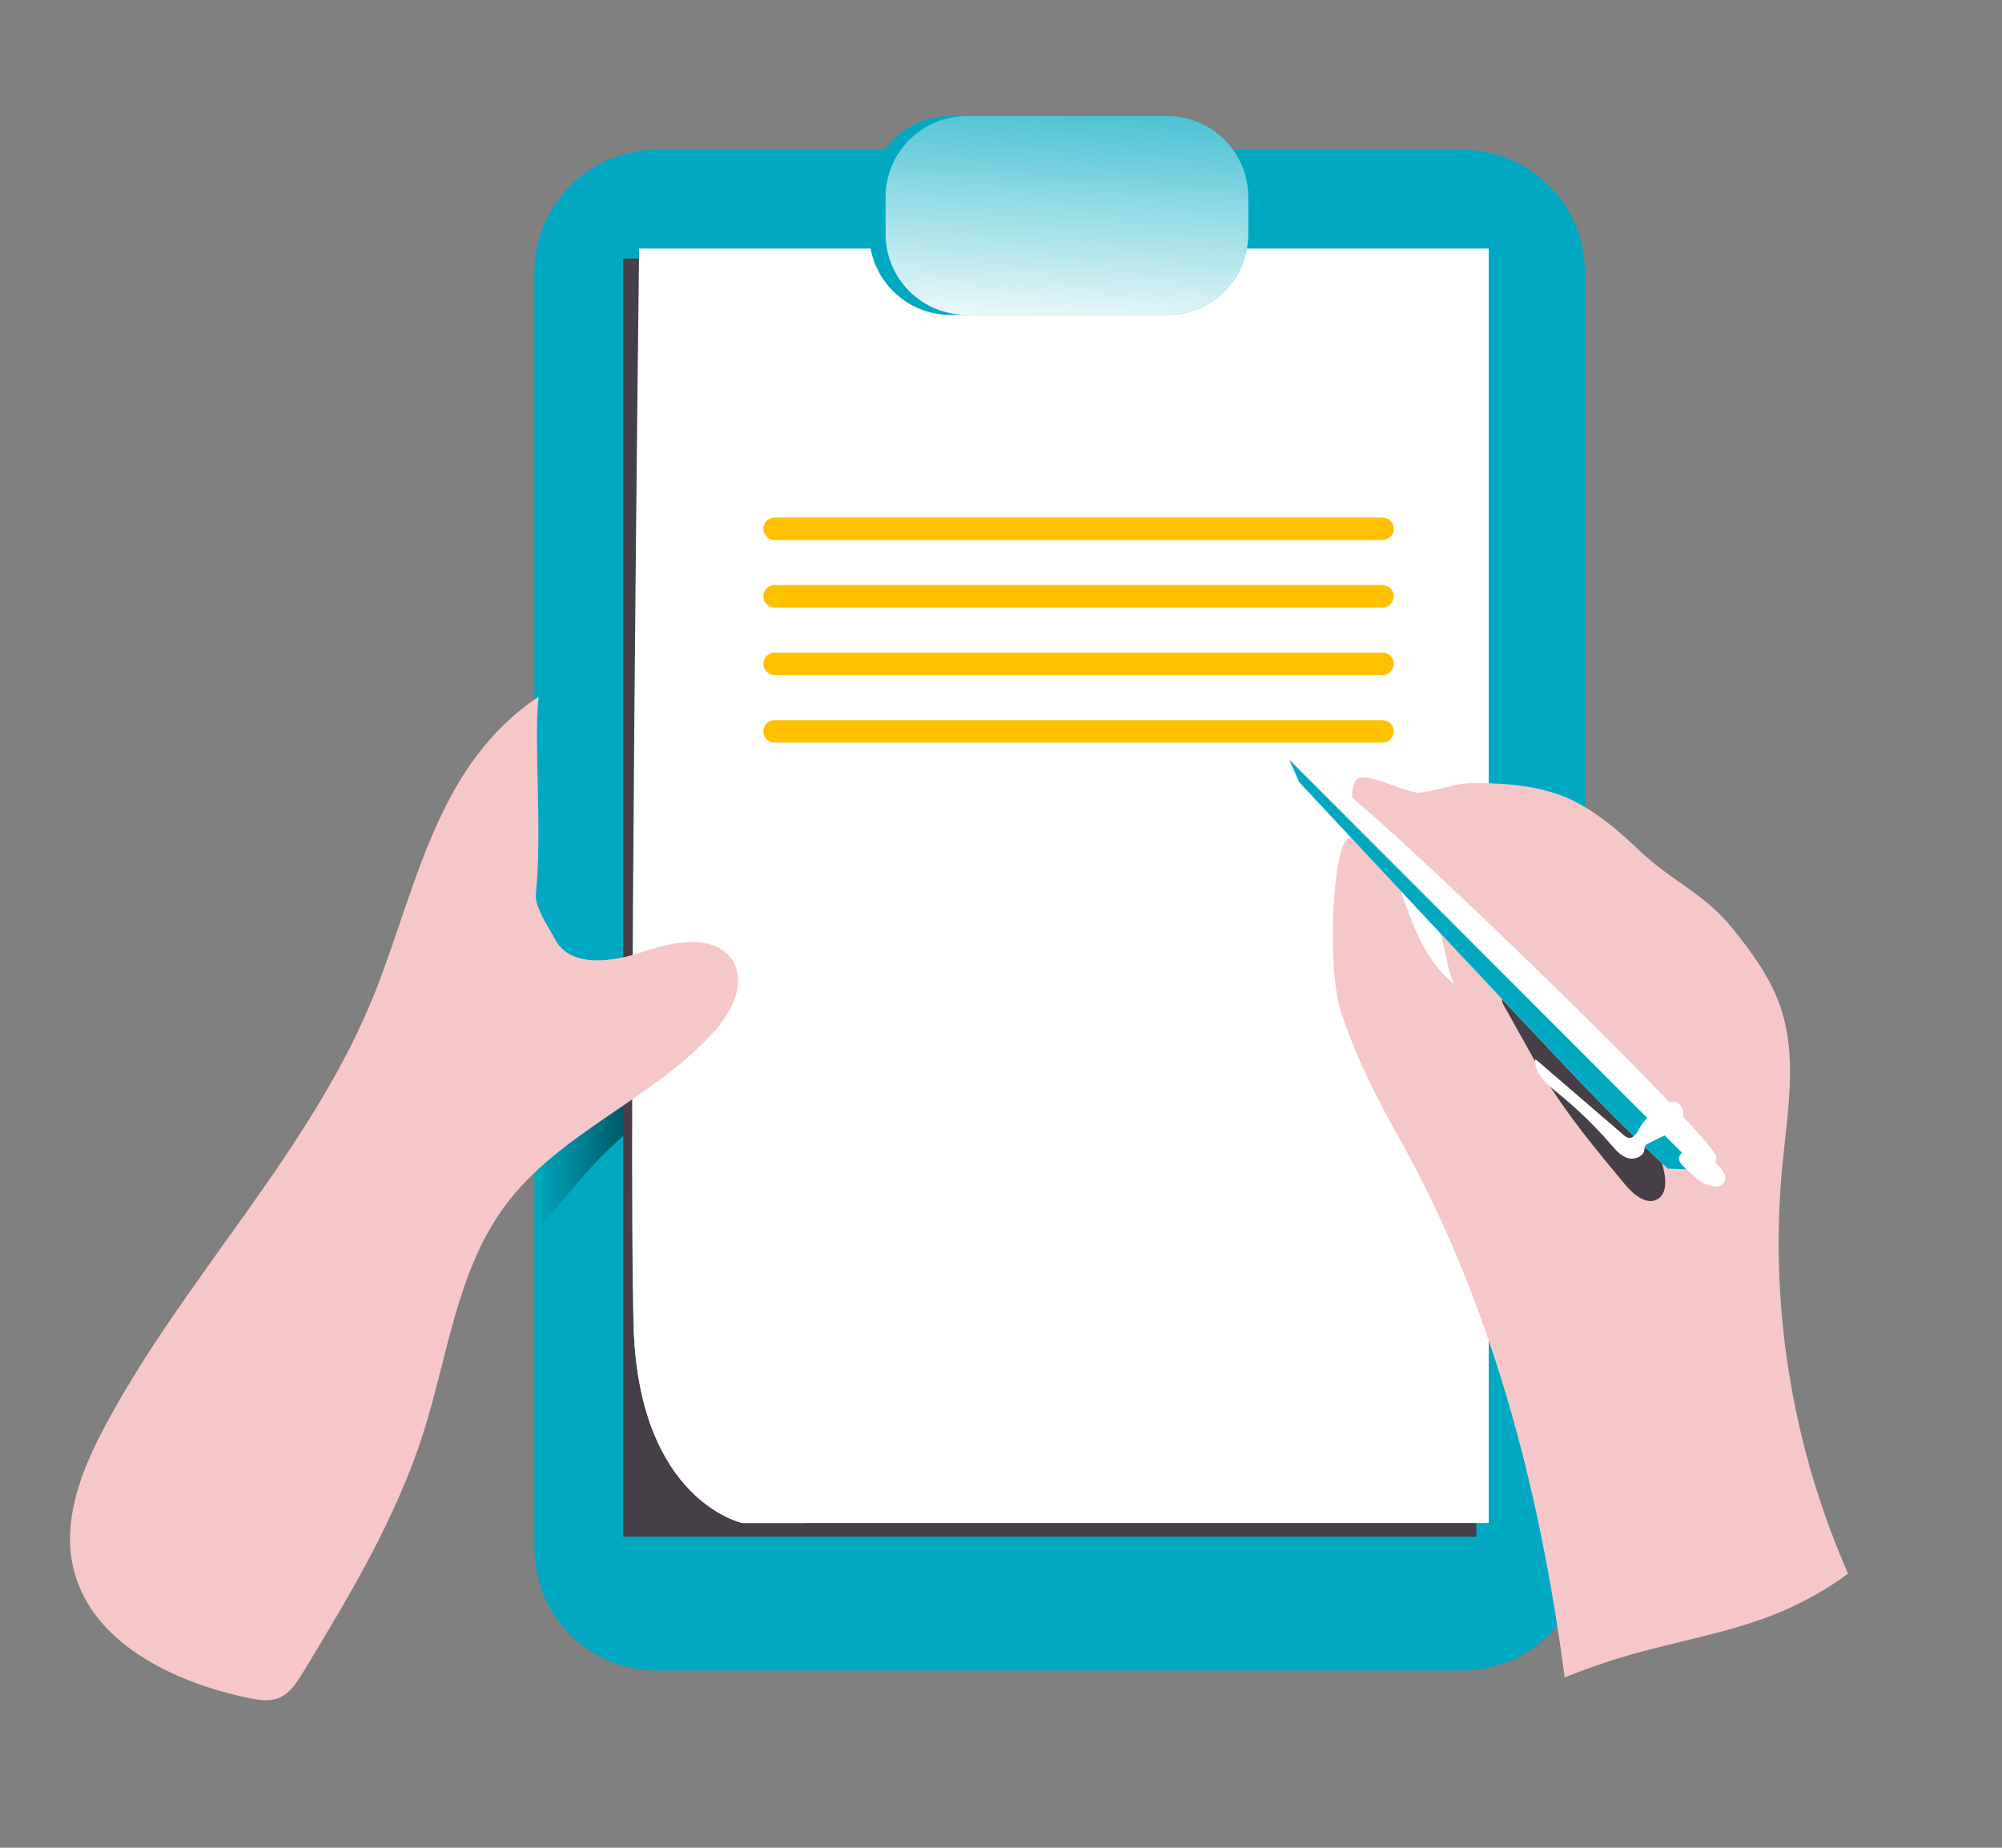 <svg xmlns="http://www.w3.org/2000/svg" width="208" height="192" viewBox="0 0 208 192" fill="none"><rect x="0" y="0" width="208" height="192" fill="#808080" stroke="none"/><path d="M164.67 28.262V160.874C164.671 162.543 164.344 164.195 163.706 165.737C163.069 167.279 162.134 168.68 160.955 169.86C159.776 171.041 158.376 171.977 156.835 172.617C155.294 173.256 153.642 173.586 151.974 173.587H68.22C66.552 173.587 64.9 173.257 63.358 172.618C61.817 171.979 60.417 171.042 59.238 169.861C58.059 168.681 57.124 167.279 56.487 165.737C55.85 164.195 55.522 162.543 55.524 160.874V28.262C55.524 24.895 56.862 21.666 59.243 19.285C61.624 16.903 64.853 15.566 68.22 15.566H151.974C155.34 15.568 158.568 16.906 160.949 19.287C163.33 21.668 164.668 24.896 164.67 28.262Z" fill="#00A9C1"></path><path d="M76.121 104.506C73.601 110.682 68.13 114.86 63.395 119.278C60.958 121.55 59.077 124.086 56.903 126.548C56.508 126.974 56.045 127.33 55.532 127.602V102.374C56.206 100.233 56.638 98.024 56.821 95.787C57.644 98.5 57.274 101.81 59.365 103.737C60.711 104.996 62.691 105.219 64.532 105.301C68.412 105.459 72.298 105.192 76.121 104.506Z" fill="url(#paint0_linear)"></path><path d="M153.386 26.875H64.754V159.693H153.386V26.875Z" fill="#473F47"></path><path d="M154.674 25.825V158.26H77.146C77.146 158.26 66.401 156 65.833 137.89C65.264 119.78 66.401 25.825 66.401 25.825H154.674Z" fill="white"></path><path d="M149.804 97.479C150.327 99.294 150.38 101.312 151.451 102.864C152.912 104.955 155.786 105.511 158.338 105.375C158.675 105.372 159.008 105.309 159.322 105.19C159.674 105.006 159.974 104.737 160.195 104.408C161.764 102.3 161.735 99.36 160.961 96.849C159.888 93.409 157.616 90.469 154.559 88.562C152.888 87.524 145.65 84.486 144.872 87.327C144.218 89.772 149.092 95.009 149.804 97.479Z" fill="#F5C7C8"></path><path d="M149.804 97.479C150.327 99.294 150.38 101.312 151.451 102.864C152.912 104.955 155.786 105.511 158.338 105.375C158.675 105.372 159.008 105.309 159.322 105.19C159.674 105.006 159.974 104.737 160.195 104.408C161.764 102.3 161.735 99.36 160.961 96.849C159.888 93.409 157.616 90.469 154.559 88.562C152.888 87.524 145.65 84.486 144.872 87.327C144.218 89.772 149.092 95.009 149.804 97.479Z" fill="url(#paint1_linear)"></path><path d="M152.739 172.529C152.459 159.561 152.134 146.313 147.692 134.123C145.169 127.194 141.36 120.752 139.302 113.671C137.68 108.092 138.067 102.168 138.116 96.355C138.141 93.276 138.162 90.13 137.207 87.203C136.383 84.647 134.806 82.304 134.465 79.636C138.063 82.259 141.875 85.174 143.18 89.43C143.814 91.489 143.789 93.704 144.131 95.836C145.234 102.736 150.043 108.356 153.468 114.444C160.994 127.833 161.932 143.847 161.858 159.203C161.858 162.529 161.759 165.983 160.298 168.976C158.837 171.969 156.016 173.13 152.739 172.529Z" fill="url(#paint2_linear)"></path><path d="M74.223 107.162C67.924 114.198 58.167 117.643 52.527 125.218C47.488 131.962 46.545 140.809 43.997 148.841C41.173 157.746 36.298 165.831 31.453 173.822C30.815 174.872 30.107 175.979 28.958 176.436C27.962 176.848 26.842 176.646 25.8 176.436C17.95 174.789 9.354 170.648 7.591 162.813C6.468 157.799 8.526 152.624 10.959 148.096C19.403 132.324 32.712 119.253 39.176 102.567C43.4 91.67 45.574 79.315 55.948 72.407C55.94 72.477 55.94 72.547 55.948 72.617C55.438 76.936 56.36 86.256 55.672 92.889C55.652 93.13 55.666 93.372 55.713 93.609C56.006 94.939 57.154 96.614 57.681 97.623C59.287 100.628 63.717 99.966 66.944 98.858C70.172 97.751 74.573 97.014 76.236 100.007C77.492 102.316 75.985 105.182 74.223 107.162Z" fill="#F5C7C8"></path><path d="M83.725 158.133C83.671 158.172 83.621 158.215 83.572 158.26H77.146C77.146 158.26 66.401 156 65.833 137.89C65.833 137.89 69.698 150.076 82.946 147.47C82.946 147.47 75.927 158.911 83.725 158.133Z" fill="white"></path><path d="M83.725 158.133C83.671 158.172 83.621 158.215 83.572 158.26H77.146C77.146 158.26 66.401 156 65.833 137.89C65.833 137.89 69.698 150.076 82.946 147.47C82.946 147.47 75.927 158.911 83.725 158.133Z" fill="url(#paint3_linear)"></path><path d="M129.693 20.481V24.302C129.694 25.408 129.477 26.503 129.055 27.525C128.632 28.547 128.012 29.475 127.23 30.257C126.448 31.039 125.519 31.659 124.497 32.082C123.475 32.505 122.38 32.722 121.274 32.721H98.747C97.64 32.722 96.545 32.505 95.522 32.082C94.499 31.66 93.57 31.04 92.787 30.258C92.004 29.476 91.383 28.548 90.959 27.526C90.535 26.504 90.316 25.408 90.316 24.302V20.481C90.318 18.247 91.207 16.105 92.788 14.526C94.369 12.947 96.513 12.061 98.747 12.062H121.274C122.38 12.062 123.475 12.279 124.497 12.702C125.518 13.125 126.447 13.745 127.229 14.527C128.011 15.309 128.631 16.237 129.054 17.259C129.476 18.281 129.694 19.376 129.693 20.481Z" fill="#00A9C1"></path><path d="M90.377 20.383V24.207C90.374 25.314 90.59 26.412 91.011 27.436C91.433 28.46 92.053 29.391 92.835 30.175C93.617 30.959 94.546 31.581 95.569 32.005C96.592 32.429 97.689 32.647 98.796 32.647H100.488C99.381 32.647 98.284 32.429 97.261 32.005C96.238 31.581 95.309 30.959 94.527 30.175C93.745 29.391 93.125 28.46 92.703 27.436C92.281 26.412 92.066 25.314 92.069 24.207V20.383C92.069 19.277 92.286 18.182 92.709 17.16C93.132 16.138 93.752 15.21 94.534 14.428C95.316 13.646 96.244 13.026 97.266 12.603C98.288 12.18 99.383 11.963 100.488 11.963H98.796C97.691 11.963 96.596 12.18 95.574 12.603C94.552 13.026 93.624 13.646 92.842 14.428C92.06 15.21 91.44 16.138 91.017 17.16C90.594 18.182 90.377 19.277 90.377 20.383Z" fill="url(#paint4_linear)"></path><path d="M129.693 20.481V24.302C129.694 25.408 129.477 26.503 129.055 27.525C128.632 28.547 128.012 29.475 127.23 30.257C126.448 31.039 125.519 31.659 124.497 32.082C123.476 32.505 122.38 32.722 121.274 32.721H100.435C99.328 32.722 98.233 32.505 97.21 32.082C96.187 31.66 95.258 31.04 94.475 30.258C93.692 29.476 93.071 28.548 92.647 27.526C92.223 26.504 92.004 25.408 92.004 24.302V20.481C92.006 18.247 92.895 16.105 94.476 14.526C96.057 12.947 98.201 12.061 100.435 12.062H121.274C122.38 12.062 123.475 12.279 124.497 12.702C125.518 13.125 126.447 13.745 127.229 14.527C128.011 15.309 128.631 16.237 129.054 17.259C129.476 18.281 129.694 19.376 129.693 20.481Z" fill="url(#paint5_linear)"></path><path d="M55.656 92.889C55.635 93.13 55.649 93.372 55.697 93.609C54.907 93.082 54.009 91.365 53.227 89.303C52.745 88.039 51.527 81.934 51.527 80.579C51.527 77.463 53.671 74.857 55.928 72.617C55.421 76.936 56.335 86.256 55.656 92.889Z" fill="url(#paint6_linear)"></path><path d="M192.006 163.522C189.576 165.304 186.923 166.76 184.114 167.852C179.252 169.738 174.073 170.582 169.083 172.035C166.868 172.673 164.695 173.447 162.562 174.291C160.002 154.781 154.975 135.383 145.391 118.302C142.9 113.843 141.002 110.13 139.368 105.284C137.733 100.439 138.545 87.352 140.142 87.104C142.859 86.66 144.617 89.83 145.494 92.436C146.963 96.684 148.293 100.575 152.278 103.14C153.983 104.247 156.338 104.926 157.955 103.691C158.757 103.001 159.292 102.051 159.466 101.007C160.187 97.668 158.717 94.111 156.268 91.728C153.818 89.344 150.533 88.022 147.21 87.286C145.3 86.874 143.234 86.594 141.78 85.289C140.619 84.239 140.039 82.37 140.895 81.069C141.657 79.904 146.185 82.551 147.544 82.354C150.545 81.942 150.697 81.345 153.719 81.374C156.741 81.403 159.853 81.678 162.665 82.839C165.547 84.074 167.997 86.162 170.281 88.335C173.826 91.715 177.008 92.74 180.084 96.569C182.023 98.994 183.892 101.538 184.929 104.478C186.786 109.739 185.72 115.527 185.18 121.093C183.832 135.256 186.045 149.531 191.619 162.62C191.726 162.912 191.882 163.217 192.006 163.522Z" fill="#F5C7C8"></path><path d="M160.236 111.567C162.706 115.712 165.802 119.434 168.882 123.135C169.746 124.172 171.15 125.309 172.278 124.564C173.138 123.991 173.101 122.727 172.887 121.719C171.969 117.421 169.594 113.543 166.667 110.253C163.74 106.964 160.29 104.21 156.852 101.468C156.972 101.563 155.638 103.415 156.198 104.407C157.144 106.046 159.244 109.895 160.236 111.567Z" fill="#473F47"></path><path d="M134.963 81.259C134.963 81.259 159.232 107.285 164.193 112.452C169.153 117.619 173.25 121.418 173.25 121.418C173.25 121.418 178.124 121.904 178.317 120.249C178.511 118.594 141.377 82.526 137.672 80.773L133.967 79.019L134.963 81.259Z" fill="#00A9C1"></path><path d="M178.338 120.249C178.243 121.073 176.984 121.369 175.749 121.451C174.925 121.5 174.1 121.486 173.278 121.41C173.278 121.41 169.182 117.619 164.221 112.452C159.261 107.285 134.992 81.254 134.992 81.254L134.02 79.011L137.725 80.773C141.397 82.531 178.552 118.586 178.338 120.249Z" fill="url(#paint7_linear)"></path><path d="M176.193 121.217L175.749 121.451C174.925 121.5 174.1 121.486 173.278 121.41C173.278 121.41 169.182 117.619 164.221 112.452C159.261 107.285 134.992 81.254 134.992 81.254L134.02 79.011L176.193 121.217Z" fill="#00A9C1"></path><path d="M170.405 117.116C170.121 117.664 169.701 118.388 169.112 118.207C168.958 118.151 168.818 118.063 168.701 117.948L159.516 110.044C159.339 111.464 160.623 112.584 161.735 113.485C163.779 115.13 165.671 116.956 167.387 118.94C167.869 119.496 168.375 120.093 169.079 120.323C169.783 120.554 170.726 120.216 170.837 119.5C170.84 119.349 170.872 119.199 170.932 119.06C171.014 118.948 171.127 118.862 171.257 118.813L172.747 118.084C173.327 117.84 173.86 117.496 174.32 117.067C174.547 116.85 174.715 116.578 174.806 116.277C174.896 115.976 174.908 115.657 174.839 115.35C174.122 112.975 170.903 116.145 170.405 117.116Z" fill="white"></path><path d="M175.744 121.982C176.428 122.625 177.235 123.242 178.173 123.283C178.342 123.302 178.512 123.281 178.671 123.223C178.83 123.166 178.974 123.072 179.091 122.95C179.184 122.813 179.24 122.654 179.253 122.488C179.266 122.323 179.236 122.157 179.165 122.007C179.022 121.707 178.825 121.435 178.585 121.204L177.634 120.167C177.325 119.751 176.893 119.443 176.399 119.286C175.843 119.187 174.563 119.611 174.448 120.262C174.332 120.912 175.374 121.608 175.744 121.982Z" fill="white"></path><path d="M143.637 53.774H80.476C79.831 53.774 79.307 54.298 79.307 54.944C79.307 55.589 79.831 56.113 80.476 56.113H143.637C144.283 56.113 144.806 55.589 144.806 54.944C144.806 54.298 144.283 53.774 143.637 53.774Z" fill="#FFC000"></path><path d="M143.637 60.794H80.476C79.831 60.794 79.307 61.317 79.307 61.963C79.307 62.608 79.831 63.132 80.476 63.132H143.637C144.283 63.132 144.806 62.608 144.806 61.963C144.806 61.317 144.283 60.794 143.637 60.794Z" fill="#FFC000"></path><path d="M143.637 67.809H80.476C79.831 67.809 79.307 68.332 79.307 68.978C79.307 69.624 79.831 70.147 80.476 70.147H143.637C144.283 70.147 144.806 69.624 144.806 68.978C144.806 68.332 144.283 67.809 143.637 67.809Z" fill="#FFC000"></path><path d="M144.806 75.997C144.806 75.351 144.283 74.828 143.637 74.828H112.057H80.476C79.831 74.828 79.307 75.351 79.307 75.997C79.307 76.643 79.831 77.166 80.476 77.166H143.637C144.283 77.166 144.806 76.643 144.806 75.997Z" fill="#FFC000"></path><defs><linearGradient id="paint0_linear" x1="55.532" y1="111.699" x2="76.121" y2="111.699" gradientUnits="userSpaceOnUse"><stop stop-color="#010101" stop-opacity="0"></stop><stop offset="0.95" stop-color="#010101"></stop></linearGradient><linearGradient id="paint1_linear" x1="6489.16" y1="4861.61" x2="8920.29" y2="3209.91" gradientUnits="userSpaceOnUse"><stop stop-color="#010101" stop-opacity="0"></stop><stop offset="0.47" stop-color="#010101" stop-opacity="0.47"></stop><stop offset="0.95" stop-color="#010101"></stop></linearGradient><linearGradient id="paint2_linear" x1="9877.25" y1="30155.9" x2="18219.4" y2="28826.6" gradientUnits="userSpaceOnUse"><stop stop-color="#010101" stop-opacity="0"></stop><stop offset="0.47" stop-color="#010101" stop-opacity="0.47"></stop><stop offset="0.95" stop-color="#010101"></stop></linearGradient><linearGradient id="paint3_linear" x1="3999.9" y1="7171.51" x2="1994.71" y2="9347.15" gradientUnits="userSpaceOnUse"><stop stop-color="#010101" stop-opacity="0"></stop><stop offset="0.95" stop-color="#010101"></stop></linearGradient><linearGradient id="paint4_linear" x1="2305.2" y1="1189.04" x2="3321.62" y2="1233.8" gradientUnits="userSpaceOnUse"><stop stop-color="#010101" stop-opacity="0"></stop><stop offset="0.47" stop-color="#010101" stop-opacity="0.47"></stop><stop offset="0.95" stop-color="#010101"></stop></linearGradient><linearGradient id="paint5_linear" x1="112.188" y1="0.976" x2="109.858" y2="38.221" gradientUnits="userSpaceOnUse"><stop stop-color="white" stop-opacity="0"></stop><stop offset="0.95" stop-color="white"></stop></linearGradient><linearGradient id="paint6_linear" x1="627.078" y1="4211.58" x2="1829.03" y2="4321.82" gradientUnits="userSpaceOnUse"><stop stop-color="#010101" stop-opacity="0"></stop><stop offset="0.95" stop-color="#010101"></stop></linearGradient><linearGradient id="paint7_linear" x1="18285.7" y1="10220.1" x2="17513.9" y2="11136.5" gradientUnits="userSpaceOnUse"><stop stop-color="white" stop-opacity="0"></stop><stop offset="0.95" stop-color="white"></stop></linearGradient></defs></svg>